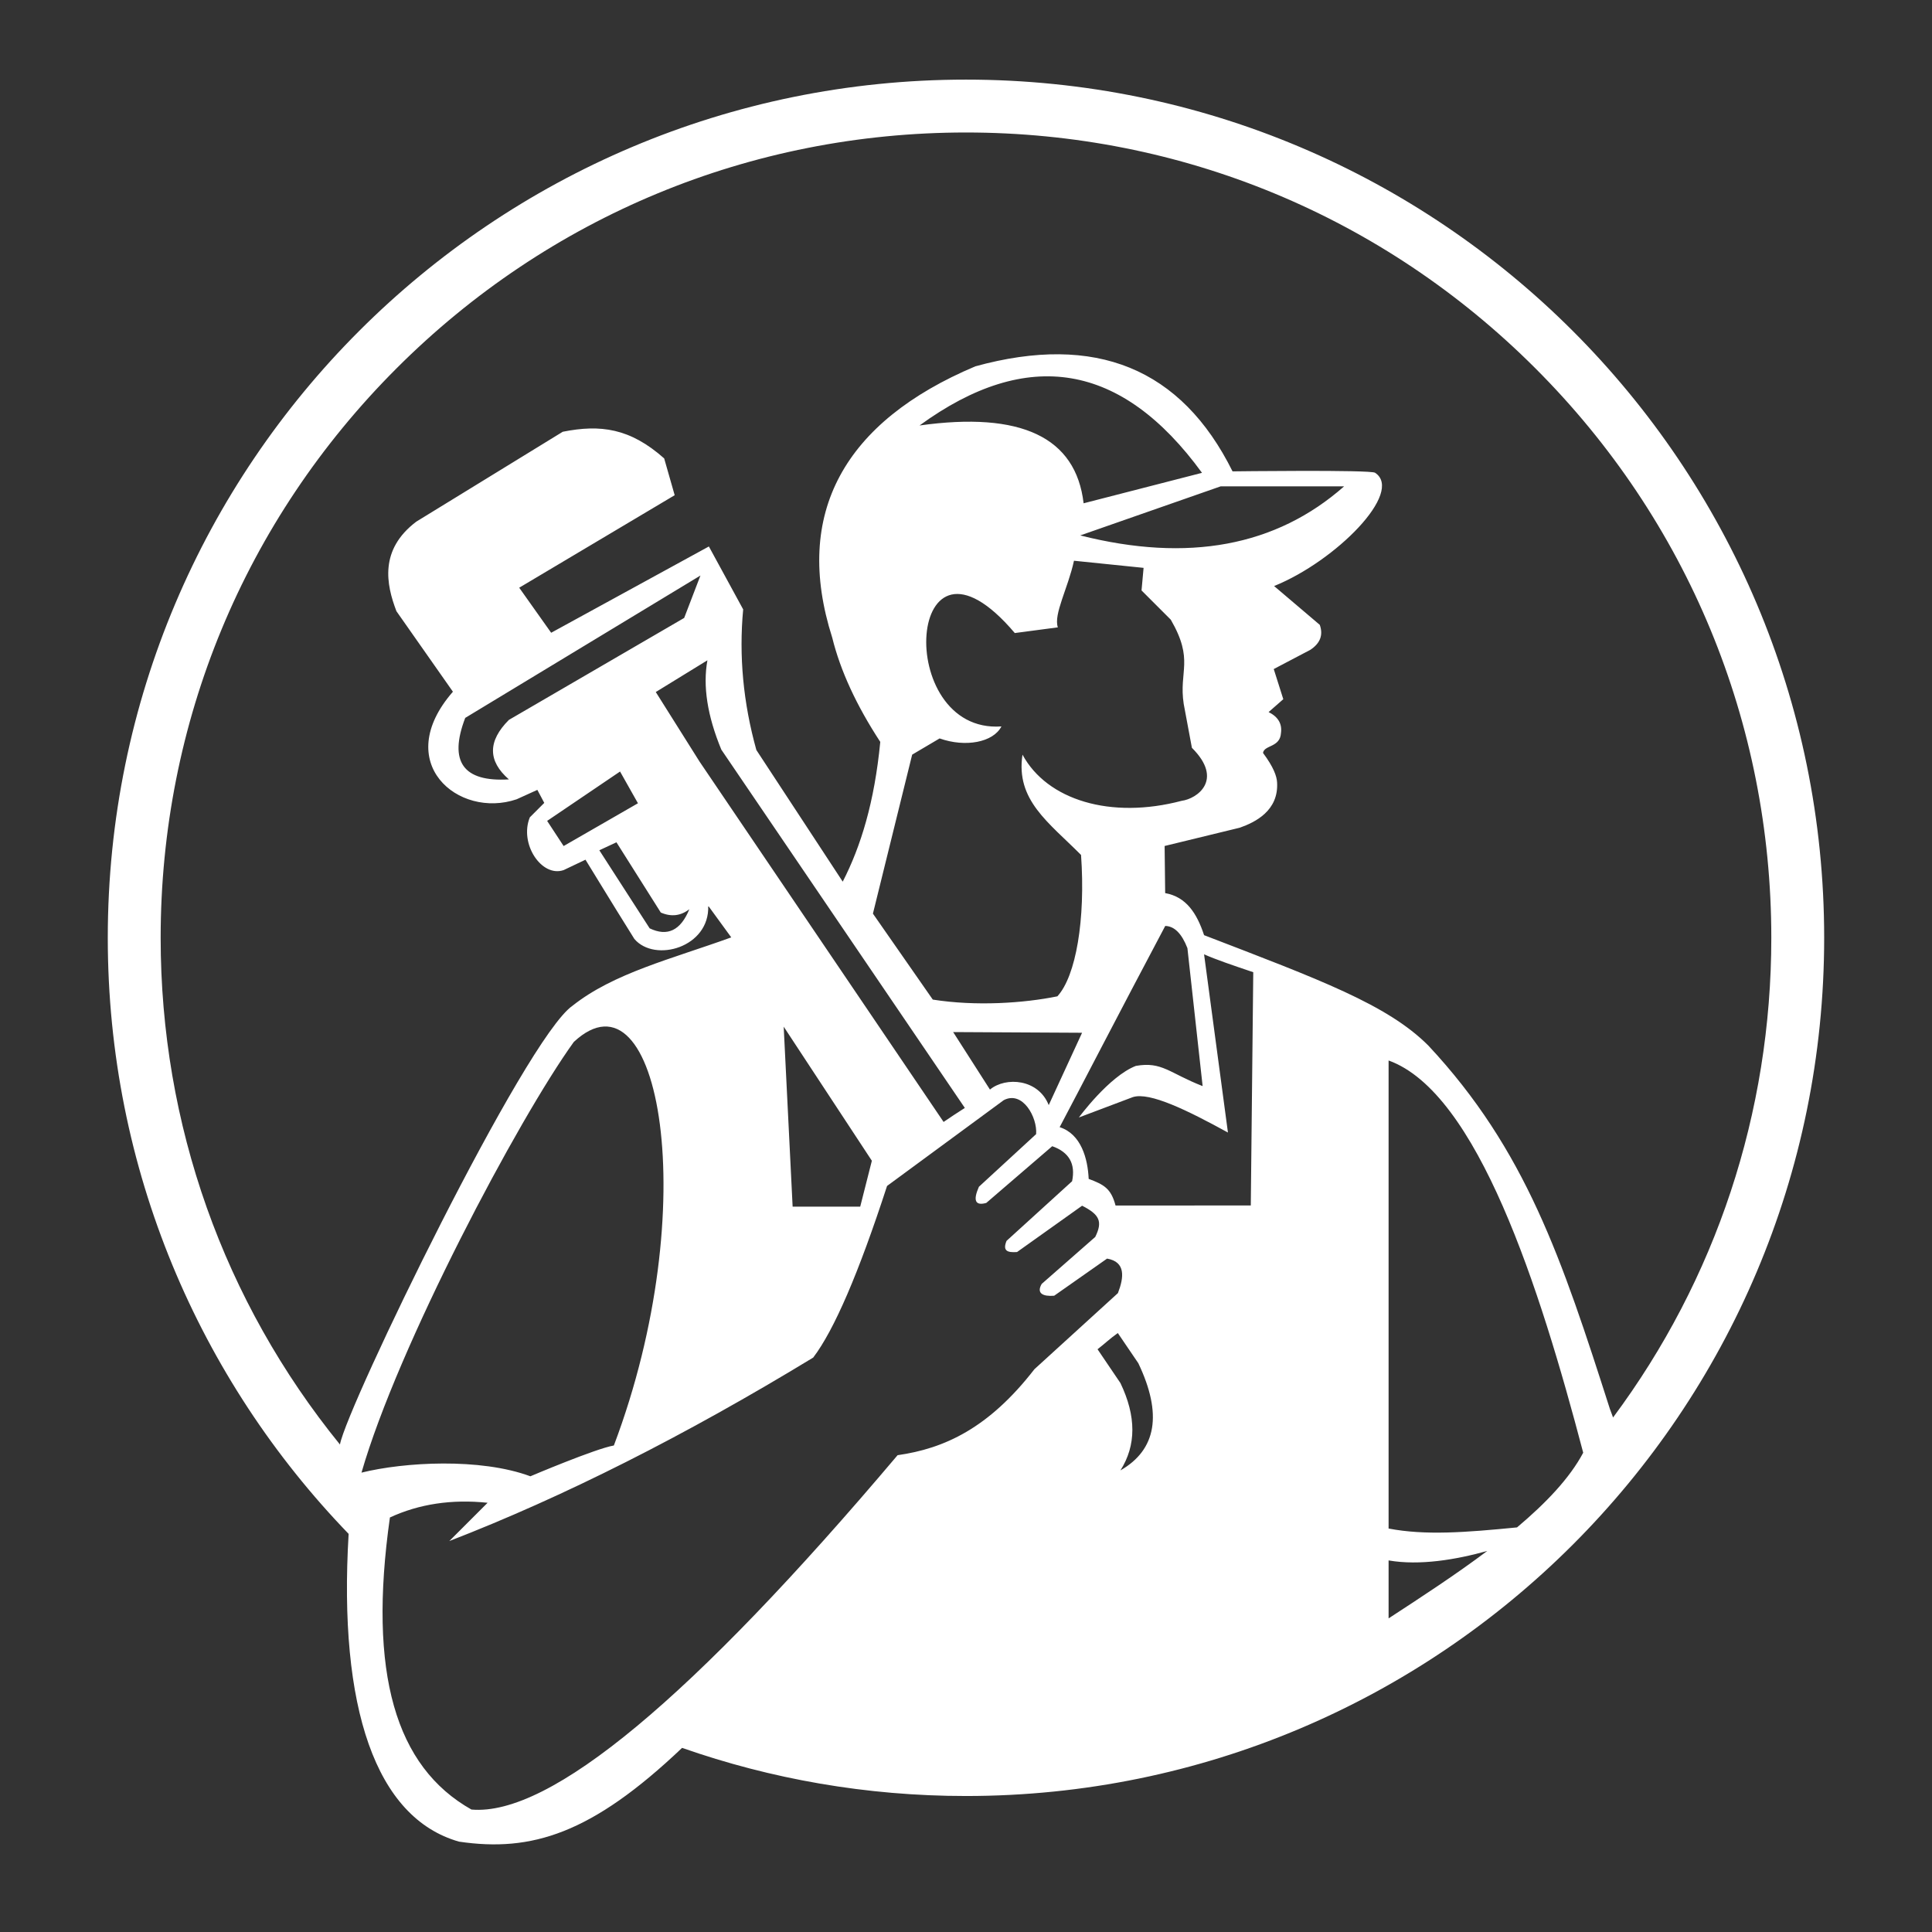 <svg xmlns="http://www.w3.org/2000/svg" xmlns:xlink="http://www.w3.org/1999/xlink" width="1080" zoomAndPan="magnify" viewBox="0 0 810 810" height="1080" preserveAspectRatio="xMidYMid meet" version="1.0"><rect x="0" y="0" width="810" height="810" fill="#333333" stroke="none"/><defs><clipPath id="5db83067c5"><path d="M 45 33.379 L 765 33.379 L 765 774 L 45 774 Z M 45 33.379 " clip-rule="nonzero"/></clipPath></defs><g clip-path="url(#5db83067c5)"><path fill="#ffffff" d="M 404.992 33.379 C 206.277 33.379 45.188 194.465 45.188 393.184 C 45.188 490.27 83.656 578.363 146.164 643.086 C 141.824 716.039 157.527 762.168 192.43 772.113 C 222.824 776.598 248 768.891 285.969 732.805 C 323.227 745.863 363.273 752.984 404.988 752.984 C 603.707 752.984 764.793 591.898 764.793 393.184 C 764.793 194.469 603.707 33.379 404.992 33.379 Z M 376.316 610.098 C 290.148 712.055 230.594 761.574 197.652 758.66 C 165.832 740.727 154.211 701.559 163.473 636.207 C 175.73 630.539 189.383 628.48 204.43 630.043 L 188.375 646.094 C 236.285 627.551 287.141 601.906 340.941 569.168 C 349.734 557.621 360.055 533.637 371.902 497.219 L 420.836 461.238 C 428.816 457.113 434.977 468.555 434.398 475.488 L 410.41 497.559 C 407.859 503.359 408.891 505.621 413.5 504.336 L 441.152 480.551 C 448.223 483.043 451 487.941 449.48 495.238 L 421.996 520.242 C 420.363 524.273 422.082 525.242 426.402 524.922 L 453.68 505.5 C 460.992 509.215 462.375 512.113 459.188 518.59 L 436.734 538.285 C 434.402 542.324 437.352 543.613 441.969 543.242 L 464.148 527.672 C 472 529.051 471.258 535.496 468.695 542.141 L 433.68 574.051 C 414.457 598.863 395.871 607.312 376.316 610.098 Z M 151.559 617.406 C 166.758 564.562 217.227 469.199 240.57 436.84 C 276.582 403.32 295.164 505.953 257.367 606.027 C 249.684 607.336 222.363 618.941 222.363 618.941 C 201.293 611.125 169.391 612.988 151.559 617.406 Z M 213.359 326.766 C 194.141 327.91 188.035 319.312 195.047 300.98 L 293.664 241.289 L 286.844 259.074 L 213.363 301.816 C 204.465 310.715 204.465 319.031 213.359 326.766 Z M 259.961 323.465 L 267.465 336.773 L 236.305 354.707 L 229.391 344.164 Z M 258.449 353.137 L 277.039 382.586 C 281.383 384.473 285.371 384.012 289.012 381.195 C 285.367 390.113 279.816 392.781 272.371 389.207 L 251.273 356.48 Z M 274.938 290.137 L 296.586 276.832 C 294.617 287.648 296.562 300.133 302.422 314.289 L 404.512 464.504 C 401.402 466.492 398.449 468.418 395.605 470.379 L 293.285 319.293 Z M 454.309 211.008 C 451.062 183.301 428.129 172.426 385.52 178.383 C 430.797 145.398 470.273 152.016 503.945 198.238 Z M 511.75 203.91 L 563.52 203.91 C 534.992 229.055 498.113 235.91 452.891 224.477 Z M 425.457 265.406 L 443.508 263.02 C 441.617 257.578 447.785 246.574 450.273 235.09 C 457.379 235.82 467.105 236.816 479.453 238.078 L 478.594 247.543 L 490.855 259.805 C 500.738 276.859 494.156 281.266 496.273 295.113 L 499.711 313.523 C 513.301 327.051 501.723 334.941 495.43 335.742 C 465.684 343.594 438.984 335.453 428.684 316.387 C 425.777 335.453 439.613 344.734 453.234 358.445 C 455.148 385.523 451.105 409.227 443.309 417.715 C 429.262 420.582 409.152 421.949 391.074 419.082 L 365.977 383.043 L 382.43 316.387 L 393.938 309.59 C 404.785 313.445 416.422 311.23 419.859 304.559 C 374.25 307.777 379.848 211.613 425.457 265.406 Z M 453.664 432.992 L 439.68 463.324 C 435.375 452.355 421.691 451.305 415.043 456.805 L 399.617 432.699 Z M 365.531 486.652 L 360.652 505.887 L 332.312 505.887 L 328.566 430.434 Z M 469.742 616.473 C 476.418 605.977 476.418 593.77 469.742 579.848 L 460.152 565.684 C 462.949 563.539 465.48 561.094 468.652 558.887 L 477.25 571.539 C 487.391 592.805 484.891 607.781 469.742 616.473 Z M 524.402 505.395 L 467.699 505.426 C 465.797 498.199 462.754 496.633 456.434 494.25 C 456.059 485.809 453.293 475.434 444.262 472.57 C 452.516 457.016 468.82 425.363 488.531 388.207 C 492.359 388.293 495.461 391.395 497.828 397.504 L 504.207 455.355 C 490.254 449.914 487.148 444.934 476.199 446.887 C 464.965 451.25 452.324 468.504 452.324 468.504 L 474.949 459.969 C 481.992 457.707 497.988 465.578 514.82 474.82 L 504.812 400.105 C 509.633 402.25 517.008 404.77 525.434 407.605 Z M 582.172 654.215 C 595.211 656.465 610.418 653.91 623.543 650.242 C 610.285 660.191 595.707 669.699 582.172 678.516 Z M 636.02 640.371 C 614.352 642.496 597.586 643.785 582.172 640.844 L 582.172 444.613 C 619.402 458.012 645.504 539.531 663.766 609.055 C 658.137 619.691 648.109 630.207 636.02 640.371 Z M 674.926 590.617 C 654.812 527.805 639.699 482.137 598.875 438.395 C 581.715 421.168 553.184 410.695 504.816 392.074 C 501.793 382.895 497.32 376.008 488.504 374.438 L 488.273 354.684 L 519.801 347.012 C 526.133 344.781 536.195 339.941 535.418 327.926 C 535.254 325.418 534.004 321.68 529.523 315.668 C 530.02 312.289 536.691 313.457 537.051 307.328 C 537.59 303.461 535.863 300.531 531.871 298.539 L 538.027 293.141 L 534.023 280.5 L 549.289 272.484 C 553.5 269.75 554.844 266.246 553.32 261.969 L 534.172 245.699 C 560.09 235.242 588.738 206.254 576.496 198.199 C 574.512 196.895 516.75 197.625 516.75 197.625 C 495.273 154.398 459.336 139.715 408.934 153.578 C 354.012 176.738 332.297 215.203 348.926 267.367 C 352.336 281.18 359.047 295.738 369.059 311.043 C 366.605 336.371 360.945 354.758 353.32 369.637 L 317.109 314.445 C 311.598 294.652 309.754 275 311.578 255.492 L 297.199 229.109 L 231.078 265.285 L 217.684 246.398 L 282.863 207.617 L 278.457 192.188 C 264.156 179.504 251.734 177.867 235.938 181.016 L 174.523 218.711 C 158.969 230.484 161.91 245.023 166.203 256.246 L 189.887 290.004 C 163.938 319.738 192.156 343.426 216.598 335.105 L 225.289 331.16 L 228.184 336.617 L 222.133 342.668 C 217.613 353.797 227.125 367.961 236.305 364.793 L 245.465 360.434 C 248.305 364.969 255.035 376.195 265.965 393.66 C 274.523 403.73 297.621 397.219 296.918 379.738 L 306.582 393 C 281.387 402.125 257.359 407.941 240.066 421.633 C 220.184 435.285 145.391 589.773 142.523 605.613 C 93.832 545.676 67.355 471.469 67.355 393.184 C 67.355 302.996 102.473 218.207 166.246 154.438 C 230.016 90.664 314.801 55.547 404.992 55.547 C 495.184 55.547 579.969 90.664 643.738 154.438 C 707.512 218.207 742.629 302.996 742.629 393.184 C 742.629 466.605 719.352 536.445 676.285 594.285 Z M 674.926 590.617 " fill-opacity="1" fill-rule="evenodd"/></g></svg>
